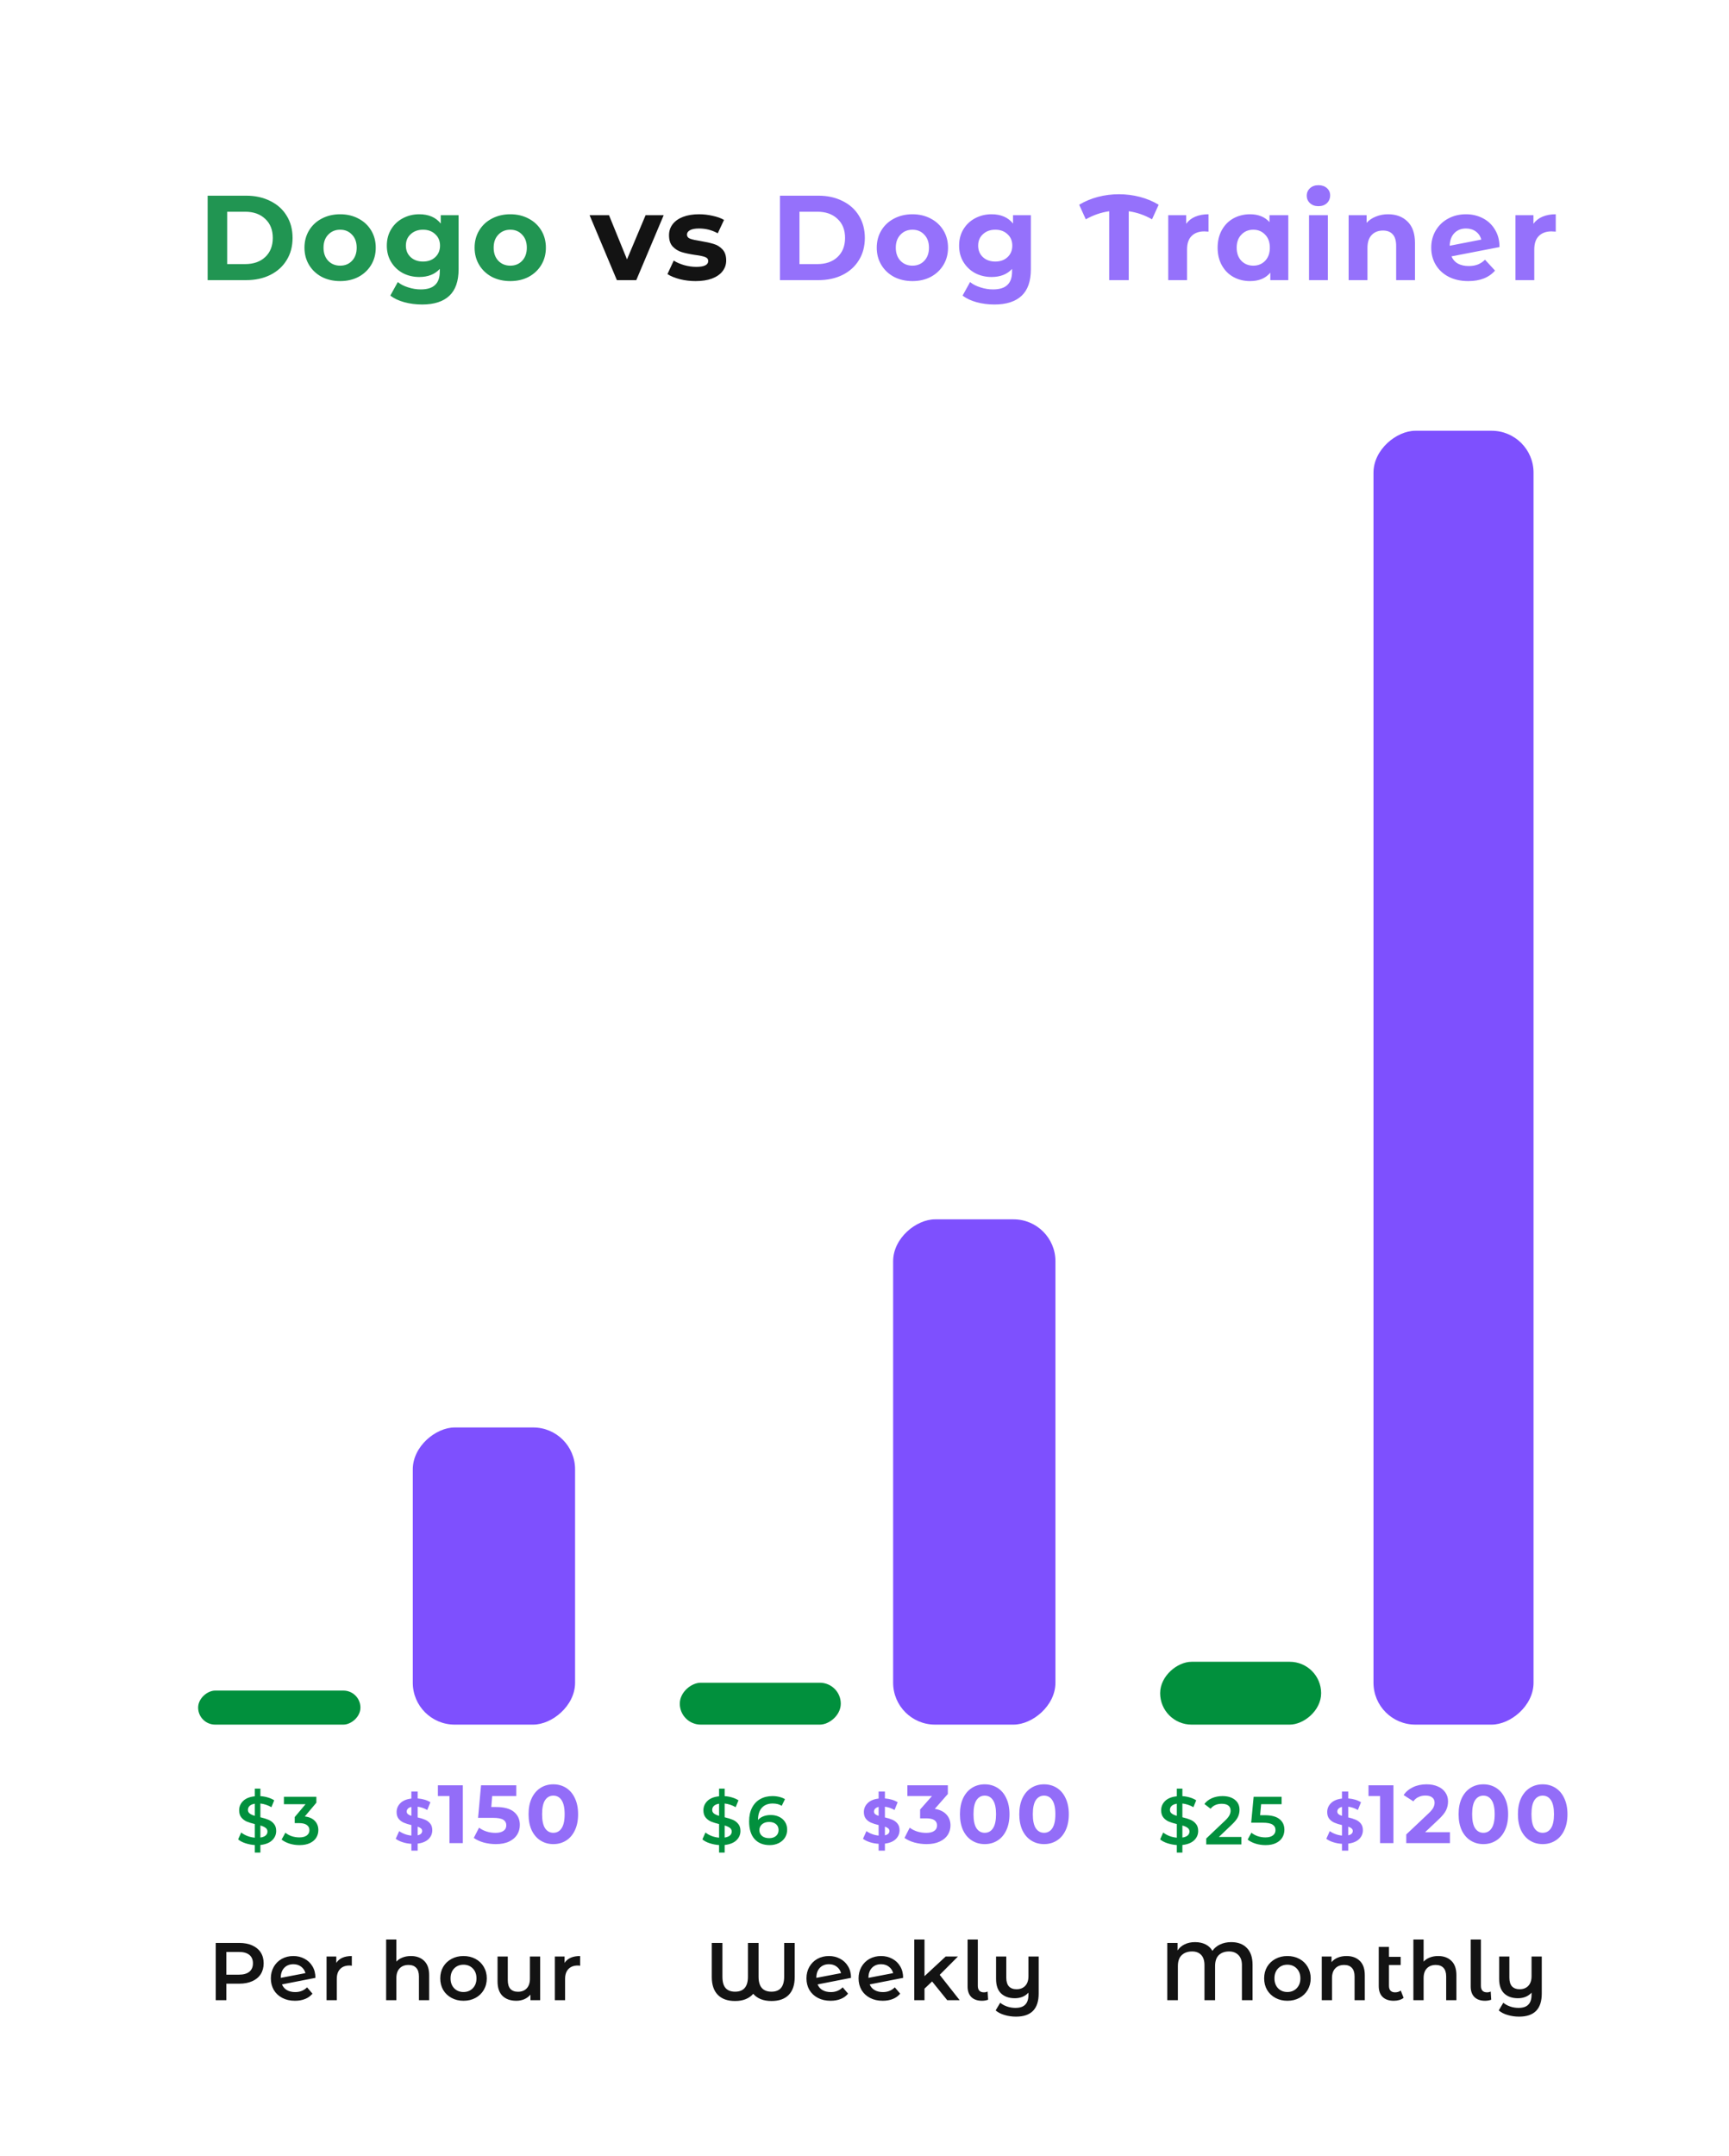<svg width="1321" height="1647" viewBox="0 0 1321 1647" fill="none" xmlns="http://www.w3.org/2000/svg">
<path d="M211.011 1398.7C211.011 1401.51 209.971 1403.9 207.891 1405.88C205.846 1407.82 202.864 1409 198.947 1409.42V1415.24H194.683V1409.47C192.118 1409.29 189.691 1408.83 187.403 1408.06C185.115 1407.3 183.295 1406.33 181.943 1405.15L184.283 1399.9C185.566 1400.94 187.126 1401.82 188.963 1402.55C190.8 1403.25 192.707 1403.68 194.683 1403.85V1393.45C192.222 1392.86 190.159 1392.22 188.495 1391.53C186.866 1390.8 185.496 1389.76 184.387 1388.41C183.278 1387.02 182.723 1385.2 182.723 1382.95C182.723 1380.14 183.746 1377.75 185.791 1375.77C187.836 1373.8 190.8 1372.62 194.683 1372.24V1366.36H198.947V1372.13C200.888 1372.24 202.778 1372.57 204.615 1373.12C206.487 1373.67 208.116 1374.4 209.503 1375.3L207.371 1380.56C204.736 1379.03 201.928 1378.09 198.947 1377.75V1388.25C201.443 1388.84 203.506 1389.48 205.135 1390.18C206.799 1390.87 208.186 1391.91 209.295 1393.3C210.439 1394.65 211.011 1396.45 211.011 1398.7ZM189.431 1382.64C189.431 1383.78 189.882 1384.7 190.783 1385.39C191.684 1386.09 192.984 1386.67 194.683 1387.16V1377.9C192.915 1378.18 191.598 1378.74 190.731 1379.57C189.864 1380.4 189.431 1381.42 189.431 1382.64ZM198.947 1403.75C200.784 1403.47 202.136 1402.93 203.003 1402.14C203.904 1401.34 204.355 1400.35 204.355 1399.17C204.355 1397.99 203.887 1397.06 202.951 1396.36C202.015 1395.64 200.68 1395.03 198.947 1394.54V1403.75ZM232.876 1387.63C236.238 1388.04 238.804 1389.19 240.572 1391.06C242.34 1392.93 243.224 1395.27 243.224 1398.08C243.224 1400.19 242.686 1402.12 241.612 1403.85C240.537 1405.59 238.908 1406.97 236.724 1408.01C234.574 1409.02 231.94 1409.52 228.82 1409.52C226.22 1409.52 223.706 1409.16 221.28 1408.43C218.888 1407.67 216.842 1406.63 215.144 1405.31L218.056 1400.06C219.373 1401.17 220.968 1402.05 222.84 1402.71C224.746 1403.33 226.705 1403.64 228.716 1403.64C231.108 1403.64 232.98 1403.16 234.332 1402.19C235.718 1401.18 236.412 1399.83 236.412 1398.13C236.412 1396.43 235.753 1395.12 234.436 1394.18C233.153 1393.21 231.177 1392.72 228.508 1392.72H225.18V1388.1L233.448 1378.27H216.912V1372.6H241.716V1377.12L232.876 1387.63Z" fill="#01903D"/>
<path d="M565.716 1398.7C565.716 1401.51 564.676 1403.9 562.596 1405.88C560.551 1407.82 557.569 1409 553.652 1409.42V1415.24H549.388V1409.47C546.823 1409.29 544.396 1408.83 542.108 1408.06C539.82 1407.3 538 1406.33 536.648 1405.15L538.988 1399.9C540.271 1400.94 541.831 1401.82 543.668 1402.55C545.505 1403.25 547.412 1403.68 549.388 1403.85V1393.45C546.927 1392.86 544.864 1392.22 543.2 1391.53C541.571 1390.8 540.201 1389.76 539.092 1388.41C537.983 1387.02 537.428 1385.2 537.428 1382.95C537.428 1380.14 538.451 1377.75 540.496 1375.77C542.541 1373.8 545.505 1372.62 549.388 1372.24V1366.36H553.652V1372.13C555.593 1372.24 557.483 1372.57 559.32 1373.12C561.192 1373.67 562.821 1374.4 564.208 1375.3L562.076 1380.56C559.441 1379.03 556.633 1378.09 553.652 1377.75V1388.25C556.148 1388.84 558.211 1389.48 559.84 1390.18C561.504 1390.87 562.891 1391.91 564 1393.3C565.144 1394.65 565.716 1396.45 565.716 1398.7ZM544.136 1382.64C544.136 1383.78 544.587 1384.7 545.488 1385.39C546.389 1386.09 547.689 1386.67 549.388 1387.16V1377.9C547.62 1378.18 546.303 1378.74 545.436 1379.57C544.569 1380.4 544.136 1381.42 544.136 1382.64ZM553.652 1403.75C555.489 1403.47 556.841 1402.93 557.708 1402.14C558.609 1401.34 559.06 1400.35 559.06 1399.17C559.06 1397.99 558.592 1397.06 557.656 1396.36C556.72 1395.64 555.385 1395.03 553.652 1394.54V1403.75ZM588.875 1386.54C591.267 1386.54 593.416 1387 595.323 1387.94C597.229 1388.84 598.72 1390.14 599.795 1391.84C600.869 1393.54 601.407 1395.5 601.407 1397.72C601.407 1400.07 600.817 1402.15 599.639 1403.96C598.46 1405.72 596.865 1407.09 594.855 1408.06C592.844 1409.03 590.591 1409.52 588.095 1409.52C583.103 1409.52 579.22 1407.96 576.447 1404.84C573.708 1401.72 572.339 1397.25 572.339 1391.42C572.339 1387.33 573.084 1383.85 574.575 1380.97C576.065 1378.06 578.145 1375.86 580.815 1374.37C583.519 1372.84 586.639 1372.08 590.175 1372.08C592.047 1372.08 593.797 1372.29 595.427 1372.7C597.091 1373.09 598.529 1373.66 599.743 1374.42L597.247 1379.52C595.444 1378.34 593.139 1377.75 590.331 1377.75C586.829 1377.75 584.091 1378.82 582.115 1380.97C580.139 1383.12 579.151 1386.22 579.151 1390.28V1390.33C580.225 1389.08 581.595 1388.15 583.259 1387.52C584.923 1386.87 586.795 1386.54 588.875 1386.54ZM587.731 1404.22C589.845 1404.22 591.561 1403.66 592.879 1402.55C594.196 1401.41 594.855 1399.9 594.855 1398.03C594.855 1396.12 594.196 1394.61 592.879 1393.5C591.561 1392.39 589.793 1391.84 587.575 1391.84C585.391 1391.84 583.605 1392.43 582.219 1393.61C580.867 1394.79 580.191 1396.28 580.191 1398.08C580.191 1399.85 580.849 1401.32 582.167 1402.5C583.519 1403.64 585.373 1404.22 587.731 1404.22Z" fill="#01903D"/>
<path d="M915.441 1398.7C915.441 1401.51 914.401 1403.9 912.321 1405.88C910.275 1407.82 907.294 1409 903.377 1409.42V1415.24H899.113V1409.47C896.547 1409.29 894.121 1408.83 891.833 1408.06C889.545 1407.3 887.725 1406.33 886.373 1405.15L888.713 1399.9C889.995 1400.94 891.555 1401.82 893.393 1402.55C895.23 1403.25 897.137 1403.68 899.113 1403.85V1393.45C896.651 1392.86 894.589 1392.22 892.925 1391.53C891.295 1390.8 889.926 1389.76 888.817 1388.41C887.707 1387.02 887.153 1385.2 887.153 1382.95C887.153 1380.14 888.175 1377.75 890.221 1375.77C892.266 1373.8 895.23 1372.62 899.113 1372.24V1366.36H903.377V1372.13C905.318 1372.24 907.207 1372.57 909.045 1373.12C910.917 1373.67 912.546 1374.4 913.933 1375.3L911.801 1380.56C909.166 1379.03 906.358 1378.09 903.377 1377.75V1388.25C905.873 1388.84 907.935 1389.48 909.565 1390.18C911.229 1390.87 912.615 1391.91 913.725 1393.3C914.869 1394.65 915.441 1396.45 915.441 1398.7ZM893.861 1382.64C893.861 1383.78 894.311 1384.7 895.213 1385.39C896.114 1386.09 897.414 1386.67 899.113 1387.16V1377.9C897.345 1378.18 896.027 1378.74 895.161 1379.57C894.294 1380.4 893.861 1381.42 893.861 1382.64ZM903.377 1403.75C905.214 1403.47 906.566 1402.93 907.433 1402.14C908.334 1401.34 908.785 1400.35 908.785 1399.17C908.785 1397.99 908.317 1397.06 907.381 1396.36C906.445 1395.64 905.11 1395.03 903.377 1394.54V1403.75ZM948.427 1403.28V1409H921.595V1404.48L936.051 1390.75C937.681 1389.19 938.773 1387.84 939.327 1386.69C939.917 1385.51 940.211 1384.35 940.211 1383.21C940.211 1381.51 939.639 1380.21 938.495 1379.31C937.351 1378.41 935.67 1377.96 933.451 1377.96C929.742 1377.96 926.899 1379.22 924.923 1381.75L920.191 1378.11C921.613 1376.21 923.519 1374.73 925.911 1373.69C928.338 1372.62 931.042 1372.08 934.023 1372.08C937.975 1372.08 941.13 1373.02 943.487 1374.89C945.845 1376.76 947.023 1379.31 947.023 1382.53C947.023 1384.51 946.607 1386.36 945.775 1388.1C944.943 1389.83 943.349 1391.81 940.991 1394.02L931.267 1403.28H948.427ZM966.237 1386.69C971.367 1386.69 975.163 1387.7 977.625 1389.71C980.086 1391.68 981.317 1394.39 981.317 1397.82C981.317 1400 980.779 1401.98 979.705 1403.75C978.63 1405.52 977.018 1406.92 974.869 1407.96C972.719 1409 970.067 1409.52 966.913 1409.52C964.313 1409.52 961.799 1409.16 959.373 1408.43C956.946 1407.67 954.901 1406.63 953.237 1405.31L956.097 1400.06C957.449 1401.17 959.061 1402.05 960.933 1402.71C962.839 1403.33 964.798 1403.64 966.809 1403.64C969.201 1403.64 971.073 1403.16 972.425 1402.19C973.811 1401.18 974.505 1399.81 974.505 1398.08C974.505 1396.21 973.759 1394.8 972.269 1393.87C970.813 1392.9 968.299 1392.41 964.729 1392.41H955.941L957.813 1372.6H979.185V1378.27H963.533L962.753 1386.69H966.237Z" fill="#01903D"/>
<path d="M330.28 1398.16C330.28 1400.78 329.32 1403.04 327.4 1404.93C325.48 1406.78 322.712 1407.94 319.096 1408.38V1413.76H314.296V1408.53C311.928 1408.4 309.672 1407.98 307.528 1407.28C305.384 1406.58 303.656 1405.71 302.344 1404.69L304.984 1398.83C306.2 1399.73 307.624 1400.48 309.256 1401.09C310.888 1401.7 312.568 1402.08 314.296 1402.24V1394.22C312.024 1393.68 310.104 1393.07 308.536 1392.4C306.968 1391.73 305.656 1390.75 304.6 1389.47C303.544 1388.16 303.016 1386.43 303.016 1384.29C303.016 1381.63 303.976 1379.36 305.896 1377.47C307.848 1375.55 310.648 1374.38 314.296 1373.97V1368.64H319.096V1373.87C323.032 1374.19 326.28 1375.17 328.84 1376.8L326.44 1382.7C324.04 1381.33 321.592 1380.5 319.096 1380.21V1388.37C321.336 1388.88 323.224 1389.47 324.76 1390.14C326.328 1390.78 327.64 1391.76 328.696 1393.07C329.752 1394.35 330.28 1396.05 330.28 1398.16ZM310.744 1383.9C310.744 1384.7 311.048 1385.36 311.656 1385.87C312.264 1386.38 313.144 1386.82 314.296 1387.17V1380.35C313.08 1380.64 312.184 1381.1 311.608 1381.74C311.032 1382.35 310.744 1383.07 310.744 1383.9ZM319.096 1402.05C320.248 1401.79 321.112 1401.38 321.688 1400.8C322.264 1400.22 322.552 1399.54 322.552 1398.74C322.552 1397.94 322.248 1397.28 321.64 1396.77C321.064 1396.26 320.216 1395.81 319.096 1395.42V1402.05ZM353.618 1363.85V1408H343.4V1372.05H334.57V1363.85H353.618ZM378.944 1380.44C385.167 1380.44 389.751 1381.68 392.694 1384.16C395.679 1386.64 397.172 1389.96 397.172 1394.12C397.172 1396.82 396.499 1399.28 395.154 1401.5C393.808 1403.69 391.748 1405.46 388.973 1406.8C386.24 1408.11 382.855 1408.76 378.818 1408.76C375.707 1408.76 372.637 1408.36 369.61 1407.56C366.624 1406.72 364.08 1405.54 361.978 1404.03L366.015 1396.21C367.697 1397.47 369.631 1398.46 371.817 1399.17C374.004 1399.84 376.253 1400.18 378.566 1400.18C381.131 1400.18 383.149 1399.67 384.621 1398.67C386.092 1397.66 386.828 1396.25 386.828 1394.44C386.828 1392.55 386.05 1391.12 384.495 1390.15C382.981 1389.18 380.332 1388.7 376.548 1388.7H365.258L367.528 1363.85H394.46V1372.05H376.043L375.349 1380.44H378.944ZM422.758 1408.76C419.1 1408.76 415.842 1407.85 412.982 1406.04C410.123 1404.24 407.874 1401.63 406.234 1398.22C404.636 1394.78 403.837 1390.68 403.837 1385.93C403.837 1381.17 404.636 1377.1 406.234 1373.69C407.874 1370.24 410.123 1367.61 412.982 1365.81C415.842 1364 419.1 1363.09 422.758 1363.09C426.417 1363.09 429.675 1364 432.534 1365.81C435.394 1367.61 437.622 1370.24 439.22 1373.69C440.86 1377.1 441.68 1381.17 441.68 1385.93C441.68 1390.68 440.86 1394.78 439.22 1398.22C437.622 1401.63 435.394 1404.24 432.534 1406.04C429.675 1407.85 426.417 1408.76 422.758 1408.76ZM422.758 1400.12C425.449 1400.12 427.552 1398.96 429.066 1396.65C430.621 1394.33 431.399 1390.76 431.399 1385.93C431.399 1381.09 430.621 1377.52 429.066 1375.2C427.552 1372.89 425.449 1371.73 422.758 1371.73C420.109 1371.73 418.007 1372.89 416.451 1375.2C414.938 1377.52 414.181 1381.09 414.181 1385.93C414.181 1390.76 414.938 1394.33 416.451 1396.65C418.007 1398.96 420.109 1400.12 422.758 1400.12Z" fill="#936DF8"/>
<path d="M687.28 1398.16C687.28 1400.78 686.32 1403.04 684.4 1404.93C682.48 1406.78 679.712 1407.94 676.096 1408.38V1413.76H671.296V1408.53C668.928 1408.4 666.672 1407.98 664.528 1407.28C662.384 1406.58 660.656 1405.71 659.344 1404.69L661.984 1398.83C663.2 1399.73 664.624 1400.48 666.256 1401.09C667.888 1401.7 669.568 1402.08 671.296 1402.24V1394.22C669.024 1393.68 667.104 1393.07 665.536 1392.4C663.968 1391.73 662.656 1390.75 661.6 1389.47C660.544 1388.16 660.016 1386.43 660.016 1384.29C660.016 1381.63 660.976 1379.36 662.896 1377.47C664.848 1375.55 667.648 1374.38 671.296 1373.97V1368.64H676.096V1373.87C680.032 1374.19 683.28 1375.17 685.84 1376.8L683.44 1382.7C681.04 1381.33 678.592 1380.5 676.096 1380.21V1388.37C678.336 1388.88 680.224 1389.47 681.76 1390.14C683.328 1390.78 684.64 1391.76 685.696 1393.07C686.752 1394.35 687.28 1396.05 687.28 1398.16ZM667.744 1383.9C667.744 1384.7 668.048 1385.36 668.656 1385.87C669.264 1386.38 670.144 1386.82 671.296 1387.17V1380.35C670.08 1380.64 669.184 1381.1 668.608 1381.74C668.032 1382.35 667.744 1383.07 667.744 1383.9ZM676.096 1402.05C677.248 1401.79 678.112 1401.38 678.688 1400.8C679.264 1400.22 679.552 1399.54 679.552 1398.74C679.552 1397.94 679.248 1397.28 678.64 1396.77C678.064 1396.26 677.216 1395.81 676.096 1395.42V1402.05ZM714.213 1381.83C718.081 1382.46 721.046 1383.91 723.106 1386.18C725.166 1388.41 726.197 1391.18 726.197 1394.5C726.197 1397.07 725.524 1399.44 724.178 1401.63C722.833 1403.77 720.773 1405.5 717.997 1406.8C715.264 1408.11 711.9 1408.76 707.906 1408.76C704.794 1408.76 701.725 1408.36 698.698 1407.56C695.712 1406.72 693.168 1405.54 691.066 1404.03L695.039 1396.21C696.721 1397.47 698.655 1398.46 700.842 1399.17C703.07 1399.84 705.341 1400.18 707.654 1400.18C710.219 1400.18 712.237 1399.7 713.709 1398.73C715.18 1397.72 715.916 1396.31 715.916 1394.5C715.916 1390.89 713.162 1389.08 707.654 1389.08H702.986V1382.33L712.069 1372.05H693.273V1363.85H724.178V1370.47L714.213 1381.83ZM752.355 1408.76C748.697 1408.76 745.438 1407.85 742.579 1406.04C739.72 1404.24 737.47 1401.63 735.83 1398.22C734.233 1394.78 733.434 1390.68 733.434 1385.93C733.434 1381.17 734.233 1377.1 735.83 1373.69C737.47 1370.24 739.72 1367.61 742.579 1365.81C745.438 1364 748.697 1363.09 752.355 1363.09C756.013 1363.09 759.272 1364 762.131 1365.81C764.99 1367.61 767.219 1370.24 768.817 1373.69C770.457 1377.1 771.277 1381.17 771.277 1385.93C771.277 1390.68 770.457 1394.78 768.817 1398.22C767.219 1401.63 764.99 1404.24 762.131 1406.04C759.272 1407.85 756.013 1408.76 752.355 1408.76ZM752.355 1400.12C755.046 1400.12 757.149 1398.96 758.662 1396.65C760.218 1394.33 760.996 1390.76 760.996 1385.93C760.996 1381.09 760.218 1377.52 758.662 1375.2C757.149 1372.89 755.046 1371.73 752.355 1371.73C749.706 1371.73 747.604 1372.89 746.048 1375.2C744.534 1377.52 743.777 1381.09 743.777 1385.93C743.777 1390.76 744.534 1394.33 746.048 1396.65C747.604 1398.96 749.706 1400.12 752.355 1400.12ZM797.682 1408.76C794.024 1408.76 790.765 1407.85 787.906 1406.04C785.047 1404.24 782.797 1401.63 781.157 1398.22C779.559 1394.78 778.761 1390.68 778.761 1385.93C778.761 1381.17 779.559 1377.1 781.157 1373.69C782.797 1370.24 785.047 1367.61 787.906 1365.81C790.765 1364 794.024 1363.09 797.682 1363.09C801.34 1363.09 804.599 1364 807.458 1365.81C810.317 1367.61 812.546 1370.24 814.144 1373.69C815.783 1377.1 816.603 1381.17 816.603 1385.93C816.603 1390.68 815.783 1394.78 814.144 1398.22C812.546 1401.63 810.317 1404.24 807.458 1406.04C804.599 1407.85 801.34 1408.76 797.682 1408.76ZM797.682 1400.12C800.373 1400.12 802.475 1398.96 803.989 1396.65C805.545 1394.33 806.323 1390.76 806.323 1385.93C806.323 1381.09 805.545 1377.52 803.989 1375.2C802.475 1372.89 800.373 1371.73 797.682 1371.73C795.033 1371.73 792.931 1372.89 791.375 1375.2C789.861 1377.52 789.104 1381.09 789.104 1385.93C789.104 1390.76 789.861 1394.33 791.375 1396.65C792.931 1398.96 795.033 1400.12 797.682 1400.12Z" fill="#936DF8"/>
<path d="M1041.28 1398.16C1041.28 1400.78 1040.32 1403.04 1038.4 1404.93C1036.48 1406.78 1033.71 1407.94 1030.1 1408.38V1413.76H1025.3V1408.53C1022.93 1408.4 1020.67 1407.98 1018.53 1407.28C1016.38 1406.58 1014.66 1405.71 1013.34 1404.69L1015.98 1398.83C1017.2 1399.73 1018.62 1400.48 1020.26 1401.09C1021.89 1401.7 1023.57 1402.08 1025.3 1402.24V1394.22C1023.02 1393.68 1021.1 1393.07 1019.54 1392.4C1017.97 1391.73 1016.66 1390.75 1015.6 1389.47C1014.54 1388.16 1014.02 1386.43 1014.02 1384.29C1014.02 1381.63 1014.98 1379.36 1016.9 1377.47C1018.85 1375.55 1021.65 1374.38 1025.3 1373.97V1368.64H1030.1V1373.87C1034.03 1374.19 1037.28 1375.17 1039.84 1376.8L1037.44 1382.7C1035.04 1381.33 1032.59 1380.5 1030.1 1380.21V1388.37C1032.34 1388.88 1034.22 1389.47 1035.76 1390.14C1037.33 1390.78 1038.64 1391.76 1039.7 1393.07C1040.75 1394.35 1041.28 1396.05 1041.28 1398.16ZM1021.74 1383.9C1021.74 1384.7 1022.05 1385.36 1022.66 1385.87C1023.26 1386.38 1024.14 1386.82 1025.3 1387.17V1380.35C1024.08 1380.64 1023.18 1381.1 1022.61 1381.74C1022.03 1382.35 1021.74 1383.07 1021.74 1383.9ZM1030.1 1402.05C1031.25 1401.79 1032.11 1401.38 1032.69 1400.8C1033.26 1400.22 1033.55 1399.54 1033.55 1398.74C1033.55 1397.94 1033.25 1397.28 1032.64 1396.77C1032.06 1396.26 1031.22 1395.81 1030.1 1395.42V1402.05ZM1064.62 1363.85V1408H1054.4V1372.05H1045.57V1363.85H1064.62ZM1107.79 1399.67V1408H1074.43V1401.38L1091.46 1385.29C1093.27 1383.57 1094.49 1382.1 1095.12 1380.88C1095.75 1379.62 1096.06 1378.38 1096.06 1377.16C1096.06 1375.39 1095.45 1374.05 1094.23 1373.12C1093.06 1372.15 1091.31 1371.67 1089 1371.67C1087.06 1371.67 1085.32 1372.05 1083.76 1372.81C1082.21 1373.52 1080.9 1374.61 1079.85 1376.09L1072.41 1371.29C1074.13 1368.73 1076.51 1366.73 1079.54 1365.3C1082.56 1363.83 1086.03 1363.09 1089.94 1363.09C1093.22 1363.09 1096.08 1363.64 1098.52 1364.73C1101 1365.78 1102.92 1367.3 1104.26 1369.27C1105.65 1371.21 1106.34 1373.5 1106.34 1376.15C1106.34 1378.55 1105.84 1380.8 1104.83 1382.9C1103.82 1385 1101.86 1387.4 1098.96 1390.09L1088.81 1399.67H1107.79ZM1133.33 1408.76C1129.67 1408.76 1126.41 1407.85 1123.55 1406.04C1120.69 1404.24 1118.44 1401.63 1116.8 1398.22C1115.2 1394.78 1114.41 1390.68 1114.41 1385.93C1114.41 1381.17 1115.2 1377.1 1116.8 1373.69C1118.44 1370.24 1120.69 1367.61 1123.55 1365.81C1126.41 1364 1129.67 1363.09 1133.33 1363.09C1136.99 1363.09 1140.24 1364 1143.1 1365.81C1145.96 1367.61 1148.19 1370.24 1149.79 1373.69C1151.43 1377.1 1152.25 1381.17 1152.25 1385.93C1152.25 1390.68 1151.43 1394.78 1149.79 1398.22C1148.19 1401.63 1145.96 1404.24 1143.1 1406.04C1140.24 1407.85 1136.99 1408.76 1133.33 1408.76ZM1133.33 1400.12C1136.02 1400.12 1138.12 1398.96 1139.63 1396.65C1141.19 1394.33 1141.97 1390.76 1141.97 1385.93C1141.97 1381.09 1141.19 1377.52 1139.63 1375.2C1138.12 1372.89 1136.02 1371.73 1133.33 1371.73C1130.68 1371.73 1128.58 1372.89 1127.02 1375.2C1125.51 1377.52 1124.75 1381.09 1124.75 1385.93C1124.75 1390.76 1125.51 1394.33 1127.02 1396.65C1128.58 1398.96 1130.68 1400.12 1133.33 1400.12ZM1178.65 1408.76C1175 1408.76 1171.74 1407.85 1168.88 1406.04C1166.02 1404.24 1163.77 1401.63 1162.13 1398.22C1160.53 1394.78 1159.73 1390.68 1159.73 1385.93C1159.73 1381.17 1160.53 1377.1 1162.13 1373.69C1163.77 1370.24 1166.02 1367.61 1168.88 1365.81C1171.74 1364 1175 1363.09 1178.65 1363.09C1182.31 1363.09 1185.57 1364 1188.43 1365.81C1191.29 1367.61 1193.52 1370.24 1195.12 1373.69C1196.76 1377.1 1197.58 1381.17 1197.58 1385.93C1197.58 1390.68 1196.76 1394.78 1195.12 1398.22C1193.52 1401.63 1191.29 1404.24 1188.43 1406.04C1185.57 1407.85 1182.31 1408.76 1178.65 1408.76ZM1178.65 1400.12C1181.35 1400.12 1183.45 1398.96 1184.96 1396.65C1186.52 1394.33 1187.29 1390.76 1187.29 1385.93C1187.29 1381.09 1186.52 1377.52 1184.96 1375.2C1183.45 1372.89 1181.35 1371.73 1178.65 1371.73C1176.01 1371.73 1173.9 1372.89 1172.35 1375.2C1170.83 1377.52 1170.08 1381.09 1170.08 1385.93C1170.08 1390.76 1170.83 1394.33 1172.35 1396.65C1173.9 1398.96 1176.01 1400.12 1178.65 1400.12Z" fill="#936DF8"/>
<rect x="151.381" y="1317.48" width="26" height="124" rx="13" transform="rotate(-90 151.381 1317.48)" fill="#01903D"/>
<rect x="315.381" y="1317.48" width="227" height="124" rx="32" transform="rotate(-90 315.381 1317.48)" fill="#7E50FE"/>
<rect x="519.381" y="1317.48" width="32" height="123" rx="16" transform="rotate(-90 519.381 1317.48)" fill="#01903D"/>
<rect x="682.381" y="1317.48" width="386" height="124" rx="32" transform="rotate(-90 682.381 1317.48)" fill="#7E50FE"/>
<rect x="886.381" y="1317.48" width="48" height="123" rx="24" transform="rotate(-90 886.381 1317.48)" fill="#01903D"/>
<rect x="1049.38" y="1317.48" width="988.41" height="122.288" rx="32" transform="rotate(-90 1049.38 1317.48)" fill="#7E50FE"/>
<path d="M182.817 1484.26C186.608 1484.26 189.898 1484.89 192.689 1486.14C195.522 1487.39 197.688 1489.18 199.188 1491.51C200.687 1493.84 201.437 1496.61 201.437 1499.82C201.437 1502.99 200.687 1505.76 199.188 1508.13C197.688 1510.46 195.522 1512.25 192.689 1513.5C189.898 1514.75 186.608 1515.38 182.817 1515.38H172.945V1528H164.822V1484.26H182.817ZM182.442 1508.51C185.983 1508.51 188.67 1507.76 190.502 1506.26C192.335 1504.76 193.252 1502.61 193.252 1499.82C193.252 1497.03 192.335 1494.88 190.502 1493.38C188.67 1491.88 185.983 1491.13 182.442 1491.13H172.945V1508.51H182.442ZM225.556 1521.81C229.18 1521.81 232.2 1520.61 234.616 1518.19L238.74 1523C237.282 1524.79 235.407 1526.15 233.116 1527.06C230.825 1527.98 228.242 1528.44 225.368 1528.44C221.702 1528.44 218.474 1527.71 215.683 1526.25C212.892 1524.79 210.726 1522.77 209.185 1520.19C207.685 1517.57 206.935 1514.61 206.935 1511.32C206.935 1508.07 207.664 1505.15 209.122 1502.57C210.622 1499.94 212.663 1497.9 215.246 1496.45C217.87 1494.99 220.828 1494.26 224.118 1494.26C227.243 1494.26 230.075 1494.95 232.616 1496.32C235.199 1497.65 237.24 1499.59 238.74 1502.13C240.239 1504.63 240.989 1507.57 240.989 1510.94L215.433 1515.94C216.225 1517.86 217.495 1519.31 219.245 1520.31C220.994 1521.31 223.098 1521.81 225.556 1521.81ZM224.118 1500.51C221.244 1500.51 218.912 1501.44 217.12 1503.32C215.371 1505.19 214.496 1507.71 214.496 1510.88V1510.94L233.366 1507.32C232.825 1505.28 231.721 1503.63 230.054 1502.38C228.43 1501.13 226.451 1500.51 224.118 1500.51ZM256.936 1499.51C259.186 1496.01 263.143 1494.26 268.808 1494.26V1501.69C268.142 1501.57 267.538 1501.51 266.996 1501.51C263.955 1501.51 261.581 1502.4 259.873 1504.19C258.165 1505.94 257.311 1508.48 257.311 1511.82V1528H249.501V1494.63H256.936V1499.51ZM313.956 1494.26C318.163 1494.26 321.537 1495.49 324.078 1497.95C326.619 1500.4 327.89 1504.05 327.89 1508.88V1528H320.079V1509.88C320.079 1506.96 319.392 1504.78 318.017 1503.32C316.643 1501.82 314.685 1501.07 312.144 1501.07C309.269 1501.07 306.999 1501.94 305.333 1503.69C303.667 1505.4 302.834 1507.88 302.834 1511.13V1528H295.023V1481.64H302.834V1498.51C304.125 1497.13 305.708 1496.09 307.582 1495.38C309.499 1494.63 311.623 1494.26 313.956 1494.26ZM354.107 1528.44C350.733 1528.44 347.692 1527.71 344.984 1526.25C342.276 1524.79 340.152 1522.77 338.611 1520.19C337.111 1517.57 336.361 1514.61 336.361 1511.32C336.361 1508.03 337.111 1505.09 338.611 1502.51C340.152 1499.92 342.276 1497.9 344.984 1496.45C347.692 1494.99 350.733 1494.26 354.107 1494.26C357.522 1494.26 360.584 1494.99 363.292 1496.45C365.999 1497.9 368.103 1499.92 369.603 1502.51C371.144 1505.09 371.915 1508.03 371.915 1511.32C371.915 1514.61 371.144 1517.57 369.603 1520.19C368.103 1522.77 365.999 1524.79 363.292 1526.25C360.584 1527.71 357.522 1528.44 354.107 1528.44ZM354.107 1521.75C356.981 1521.75 359.355 1520.79 361.23 1518.88C363.104 1516.96 364.042 1514.44 364.042 1511.32C364.042 1508.19 363.104 1505.67 361.23 1503.76C359.355 1501.84 356.981 1500.88 354.107 1500.88C351.232 1500.88 348.858 1501.84 346.984 1503.76C345.151 1505.67 344.234 1508.19 344.234 1511.32C344.234 1514.44 345.151 1516.96 346.984 1518.88C348.858 1520.79 351.232 1521.75 354.107 1521.75ZM412.695 1494.63V1528H405.26V1523.75C404.01 1525.25 402.448 1526.42 400.573 1527.25C398.699 1528.04 396.679 1528.44 394.512 1528.44C390.055 1528.44 386.535 1527.21 383.953 1524.75C381.412 1522.25 380.141 1518.56 380.141 1513.69V1494.63H387.952V1512.63C387.952 1515.63 388.618 1517.88 389.951 1519.38C391.326 1520.84 393.263 1521.56 395.762 1521.56C398.553 1521.56 400.761 1520.71 402.385 1519C404.052 1517.25 404.885 1514.75 404.885 1511.5V1494.63H412.695ZM431.365 1499.51C433.614 1496.01 437.572 1494.26 443.237 1494.26V1501.69C442.57 1501.57 441.966 1501.51 441.425 1501.51C438.384 1501.51 436.01 1502.4 434.302 1504.19C432.594 1505.94 431.74 1508.48 431.74 1511.82V1528H423.929V1494.63H431.365V1499.51Z" fill="#131313"/>
<path d="M607.181 1484.26V1510.32C607.181 1516.32 605.64 1520.88 602.558 1524C599.517 1527.08 595.143 1528.62 589.436 1528.62C586.353 1528.62 583.604 1528.15 581.188 1527.19C578.814 1526.19 576.918 1524.83 575.502 1523.13C574.044 1524.83 572.128 1526.19 569.754 1527.19C567.421 1528.15 564.713 1528.62 561.631 1528.62C555.924 1528.62 551.529 1527.06 548.447 1523.94C545.364 1520.81 543.823 1516.27 543.823 1510.32V1484.26H551.946V1510.07C551.946 1514.02 552.758 1516.92 554.383 1518.75C556.049 1520.59 558.465 1521.5 561.631 1521.5C568.171 1521.5 571.441 1517.69 571.441 1510.07V1484.26H579.564V1510.07C579.564 1517.69 582.854 1521.5 589.436 1521.5C595.893 1521.5 599.121 1517.69 599.121 1510.07V1484.26H607.181ZM634.77 1521.81C638.394 1521.81 641.414 1520.61 643.83 1518.19L647.954 1523C646.496 1524.79 644.622 1526.15 642.331 1527.06C640.04 1527.98 637.457 1528.44 634.583 1528.44C630.917 1528.44 627.689 1527.71 624.898 1526.25C622.107 1524.79 619.941 1522.77 618.399 1520.19C616.9 1517.57 616.15 1514.61 616.15 1511.32C616.15 1508.07 616.879 1505.15 618.337 1502.57C619.836 1499.94 621.878 1497.9 624.46 1496.45C627.085 1494.99 630.042 1494.26 633.333 1494.26C636.457 1494.26 639.29 1494.95 641.831 1496.32C644.413 1497.65 646.455 1499.59 647.954 1502.13C649.454 1504.63 650.204 1507.57 650.204 1510.94L624.648 1515.94C625.439 1517.86 626.71 1519.31 628.459 1520.31C630.209 1521.31 632.312 1521.81 634.77 1521.81ZM633.333 1500.51C630.459 1500.51 628.126 1501.44 626.335 1503.32C624.585 1505.19 623.71 1507.71 623.71 1510.88V1510.94L642.581 1507.32C642.039 1505.28 640.935 1503.63 639.269 1502.38C637.644 1501.13 635.666 1500.51 633.333 1500.51ZM674.586 1521.81C678.21 1521.81 681.23 1520.61 683.646 1518.19L687.77 1523C686.312 1524.79 684.438 1526.15 682.147 1527.06C679.856 1527.98 677.273 1528.44 674.399 1528.44C670.733 1528.44 667.505 1527.71 664.714 1526.25C661.923 1524.79 659.757 1522.77 658.215 1520.19C656.716 1517.57 655.966 1514.61 655.966 1511.32C655.966 1508.07 656.695 1505.15 658.153 1502.57C659.653 1499.94 661.694 1497.9 664.276 1496.45C666.901 1494.99 669.858 1494.26 673.149 1494.26C676.273 1494.26 679.106 1494.95 681.647 1496.32C684.229 1497.65 686.271 1499.59 687.77 1502.13C689.27 1504.63 690.02 1507.57 690.02 1510.94L664.464 1515.94C665.255 1517.86 666.526 1519.31 668.275 1520.31C670.025 1521.31 672.128 1521.81 674.586 1521.81ZM673.149 1500.51C670.275 1500.51 667.942 1501.44 666.151 1503.32C664.401 1505.19 663.527 1507.71 663.527 1510.88V1510.94L682.397 1507.32C681.855 1505.28 680.751 1503.63 679.085 1502.38C677.46 1501.13 675.482 1500.51 673.149 1500.51ZM712.153 1513.69L706.342 1519.19V1528H698.531V1481.64H706.342V1509.63L722.525 1494.63H731.898L717.964 1508.63L733.21 1528H723.712L712.153 1513.69ZM750.26 1528.44C746.802 1528.44 744.095 1527.5 742.137 1525.63C740.221 1523.71 739.263 1521.02 739.263 1517.57V1481.64H747.073V1517C747.073 1520.34 748.635 1522 751.759 1522C752.801 1522 753.738 1521.79 754.571 1521.38L754.946 1527.63C753.488 1528.17 751.926 1528.44 750.26 1528.44ZM793.565 1494.63V1522.94C793.565 1534.69 787.796 1540.56 776.257 1540.56C773.216 1540.56 770.3 1540.14 767.51 1539.31C764.76 1538.52 762.49 1537.35 760.699 1535.81L764.198 1529.94C765.614 1531.15 767.343 1532.1 769.384 1532.81C771.425 1533.52 773.57 1533.87 775.82 1533.87C779.236 1533.87 781.735 1533.04 783.318 1531.37C784.942 1529.75 785.755 1527.23 785.755 1523.81V1522.25C784.505 1523.63 782.985 1524.69 781.193 1525.44C779.402 1526.15 777.465 1526.5 775.382 1526.5C770.925 1526.5 767.405 1525.27 764.823 1522.81C762.282 1520.36 761.011 1516.67 761.011 1511.75V1494.63H768.822V1510.75C768.822 1513.71 769.488 1515.94 770.821 1517.44C772.196 1518.9 774.133 1519.63 776.632 1519.63C779.423 1519.63 781.631 1518.77 783.255 1517.07C784.922 1515.36 785.755 1512.88 785.755 1509.63V1494.63H793.565Z" fill="#131313"/>
<path d="M940.677 1483.64C945.801 1483.64 949.8 1485.14 952.674 1488.14C955.549 1491.09 956.986 1495.36 956.986 1500.94V1528H948.863V1501.26C948.863 1497.8 947.946 1495.2 946.114 1493.45C944.322 1491.66 941.969 1490.76 939.053 1490.76C935.804 1490.76 933.2 1491.68 931.242 1493.51C929.326 1495.34 928.368 1498.15 928.368 1501.94V1528H920.245V1501.26C920.245 1497.76 919.391 1495.13 917.683 1493.38C916.017 1491.63 913.726 1490.76 910.81 1490.76C907.519 1490.76 904.874 1491.7 902.875 1493.57C900.917 1495.4 899.938 1498.2 899.938 1501.94V1528H891.815V1484.26H899.688V1490.01C901.021 1487.97 902.833 1486.41 905.124 1485.32C907.415 1484.2 910.06 1483.64 913.06 1483.64C916.142 1483.64 918.829 1484.22 921.12 1485.39C923.411 1486.55 925.14 1488.2 926.306 1490.32C927.764 1488.2 929.743 1486.55 932.242 1485.39C934.783 1484.22 937.595 1483.64 940.677 1483.64ZM983.587 1528.44C980.213 1528.44 977.172 1527.71 974.465 1526.25C971.757 1524.79 969.633 1522.77 968.091 1520.19C966.592 1517.57 965.842 1514.61 965.842 1511.32C965.842 1508.03 966.592 1505.09 968.091 1502.51C969.633 1499.92 971.757 1497.9 974.465 1496.45C977.172 1494.99 980.213 1494.26 983.587 1494.26C987.003 1494.26 990.065 1494.99 992.773 1496.45C995.48 1497.9 997.584 1499.92 999.083 1502.51C1000.62 1505.09 1001.4 1508.03 1001.4 1511.32C1001.4 1514.61 1000.62 1517.57 999.083 1520.19C997.584 1522.77 995.48 1524.79 992.773 1526.25C990.065 1527.71 987.003 1528.44 983.587 1528.44ZM983.587 1521.75C986.462 1521.75 988.836 1520.79 990.711 1518.88C992.585 1516.96 993.522 1514.44 993.522 1511.32C993.522 1508.19 992.585 1505.67 990.711 1503.76C988.836 1501.84 986.462 1500.88 983.587 1500.88C980.713 1500.88 978.339 1501.84 976.464 1503.76C974.631 1505.67 973.715 1508.19 973.715 1511.32C973.715 1514.44 974.631 1516.96 976.464 1518.88C978.339 1520.79 980.713 1521.75 983.587 1521.75ZM1028.8 1494.26C1033.01 1494.26 1036.39 1495.49 1038.93 1497.95C1041.47 1500.4 1042.74 1504.05 1042.74 1508.88V1528H1034.93V1509.88C1034.93 1506.96 1034.24 1504.78 1032.87 1503.32C1031.49 1501.82 1029.53 1501.07 1026.99 1501.07C1024.12 1501.07 1021.85 1501.94 1020.18 1503.69C1018.52 1505.4 1017.68 1507.88 1017.68 1511.13V1528H1009.87V1494.63H1017.31V1498.95C1018.6 1497.4 1020.22 1496.24 1022.18 1495.45C1024.14 1494.65 1026.35 1494.26 1028.8 1494.26ZM1072.4 1526.19C1071.48 1526.94 1070.36 1527.5 1069.03 1527.88C1067.73 1528.25 1066.36 1528.44 1064.9 1528.44C1061.24 1528.44 1058.4 1527.48 1056.4 1525.56C1054.4 1523.65 1053.4 1520.86 1053.4 1517.19V1487.26H1061.21V1494.88H1070.15V1501.13H1061.21V1517C1061.21 1518.63 1061.61 1519.88 1062.4 1520.75C1063.24 1521.59 1064.38 1522 1065.84 1522C1067.59 1522 1069.05 1521.54 1070.21 1520.63L1072.4 1526.19ZM1098.8 1494.26C1103 1494.26 1106.38 1495.49 1108.92 1497.95C1111.46 1500.4 1112.73 1504.05 1112.73 1508.88V1528H1104.92V1509.88C1104.92 1506.96 1104.23 1504.78 1102.86 1503.32C1101.48 1501.82 1099.52 1501.07 1096.98 1501.07C1094.11 1501.07 1091.84 1501.94 1090.17 1503.69C1088.51 1505.4 1087.67 1507.88 1087.67 1511.13V1528H1079.86V1481.64H1087.67V1498.51C1088.96 1497.13 1090.55 1496.09 1092.42 1495.38C1094.34 1494.63 1096.46 1494.26 1098.8 1494.26ZM1134.64 1528.44C1131.18 1528.44 1128.48 1527.5 1126.52 1525.63C1124.6 1523.71 1123.65 1521.02 1123.65 1517.57V1481.64H1131.46V1517C1131.46 1520.34 1133.02 1522 1136.14 1522C1137.18 1522 1138.12 1521.79 1138.95 1521.38L1139.33 1527.63C1137.87 1528.17 1136.31 1528.44 1134.64 1528.44ZM1177.95 1494.63V1522.94C1177.95 1534.69 1172.18 1540.56 1160.64 1540.56C1157.6 1540.56 1154.68 1540.14 1151.89 1539.31C1149.14 1538.52 1146.87 1537.35 1145.08 1535.81L1148.58 1529.94C1150 1531.15 1151.73 1532.1 1153.77 1532.81C1155.81 1533.52 1157.95 1533.87 1160.2 1533.87C1163.62 1533.87 1166.12 1533.04 1167.7 1531.37C1169.33 1529.75 1170.14 1527.23 1170.14 1523.81V1522.25C1168.89 1523.63 1167.37 1524.69 1165.58 1525.44C1163.78 1526.15 1161.85 1526.5 1159.77 1526.5C1155.31 1526.5 1151.79 1525.27 1149.21 1522.81C1146.66 1520.36 1145.39 1516.67 1145.39 1511.75V1494.63H1153.2V1510.75C1153.2 1513.71 1153.87 1515.94 1155.2 1517.44C1156.58 1518.9 1158.52 1519.63 1161.01 1519.63C1163.81 1519.63 1166.01 1518.77 1167.64 1517.07C1169.3 1515.36 1170.14 1512.88 1170.14 1509.63V1494.63H1177.95Z" fill="#131313"/>
<path d="M158.649 149.49L187.955 149.49C194.959 149.49 201.134 150.841 206.479 153.545C211.885 156.187 216.063 159.934 219.012 164.788C222.023 169.642 223.528 175.294 223.528 181.745C223.528 188.196 222.023 193.848 219.012 198.702C216.063 203.555 211.885 207.334 206.479 210.037C201.134 212.679 194.959 214 187.955 214L158.649 214L158.649 149.49ZM187.218 201.743C193.669 201.743 198.799 199.961 202.608 196.398C206.479 192.773 208.414 187.889 208.414 181.745C208.414 175.601 206.479 170.747 202.608 167.184C198.799 163.559 193.669 161.747 187.218 161.747L173.579 161.747L173.579 201.743L187.218 201.743ZM259.9 214.737C254.678 214.737 249.978 213.662 245.8 211.512C241.683 209.3 238.458 206.259 236.123 202.388C233.789 198.518 232.621 194.125 232.621 189.21C232.621 184.295 233.789 179.902 236.123 176.031C238.458 172.161 241.683 169.15 245.8 167C249.978 164.788 254.678 163.682 259.9 163.682C265.122 163.682 269.791 164.788 273.908 167C278.024 169.15 281.25 172.161 283.584 176.031C285.919 179.902 287.086 184.295 287.086 189.21C287.086 194.125 285.919 198.518 283.584 202.388C281.25 206.259 278.024 209.3 273.908 211.512C269.791 213.662 265.122 214.737 259.9 214.737ZM259.9 202.941C263.586 202.941 266.597 201.712 268.931 199.255C271.327 196.736 272.525 193.387 272.525 189.21C272.525 185.032 271.327 181.714 268.931 179.257C266.597 176.738 263.586 175.478 259.9 175.478C256.213 175.478 253.172 176.738 250.776 179.257C248.38 181.714 247.182 185.032 247.182 189.21C247.182 193.387 248.38 196.736 250.776 199.255C253.172 201.712 256.213 202.941 259.9 202.941ZM350.377 164.419L350.377 205.706C350.377 214.799 348.012 221.557 343.281 225.98C338.551 230.404 331.639 232.616 322.546 232.616C317.754 232.616 313.207 232.032 308.907 230.865C304.606 229.697 301.043 228.008 298.216 225.796L303.93 215.475C306.019 217.195 308.661 218.546 311.856 219.529C315.05 220.574 318.245 221.096 321.44 221.096C326.417 221.096 330.072 219.96 332.407 217.686C334.803 215.475 336.001 212.095 336.001 207.549L336.001 205.429C332.253 209.546 327.031 211.604 320.334 211.604C315.788 211.604 311.61 210.621 307.801 208.655C304.053 206.627 301.073 203.801 298.861 200.176C296.65 196.552 295.544 192.374 295.544 187.643C295.544 182.912 296.65 178.734 298.861 175.11C301.073 171.485 304.053 168.689 307.801 166.723C311.61 164.696 315.788 163.682 320.334 163.682C327.522 163.682 332.99 166.047 336.738 170.778L336.738 164.419L350.377 164.419ZM323.191 199.808C327 199.808 330.103 198.702 332.499 196.49C334.956 194.217 336.185 191.268 336.185 187.643C336.185 184.018 334.956 181.1 332.499 178.888C330.103 176.615 327 175.478 323.191 175.478C319.382 175.478 316.249 176.615 313.791 178.888C311.333 181.1 310.105 184.018 310.105 187.643C310.105 191.268 311.333 194.217 313.791 196.49C316.249 198.702 319.382 199.808 323.191 199.808ZM389.885 214.737C384.663 214.737 379.963 213.662 375.785 211.512C371.668 209.3 368.443 206.259 366.108 202.388C363.774 198.518 362.606 194.125 362.606 189.21C362.606 184.295 363.774 179.902 366.108 176.031C368.443 172.161 371.668 169.15 375.785 167C379.963 164.788 384.663 163.682 389.885 163.682C395.107 163.682 399.776 164.788 403.893 167C408.009 169.15 411.235 172.161 413.569 176.031C415.904 179.902 417.071 184.295 417.071 189.21C417.071 194.125 415.904 198.518 413.569 202.388C411.235 206.259 408.009 209.3 403.893 211.512C399.776 213.662 395.107 214.737 389.885 214.737ZM389.885 202.941C393.571 202.941 396.582 201.712 398.916 199.255C401.312 196.736 402.51 193.387 402.51 189.21C402.51 185.032 401.312 181.714 398.916 179.257C396.582 176.738 393.571 175.478 389.885 175.478C386.199 175.478 383.157 176.738 380.761 179.257C378.365 181.714 377.167 185.032 377.167 189.21C377.167 193.387 378.365 196.736 380.761 199.255C383.157 201.712 386.199 202.941 389.885 202.941Z" fill="#219552"/>
<path d="M507.061 164.419L486.141 214L471.304 214L450.476 164.419L465.314 164.419L479.045 198.149L493.237 164.419L507.061 164.419ZM531.422 214.737C527.306 214.737 523.282 214.246 519.349 213.263C515.417 212.218 512.284 210.928 509.949 209.392L514.742 199.071C516.953 200.484 519.626 201.651 522.759 202.572C525.893 203.433 528.965 203.863 531.975 203.863C538.057 203.863 541.099 202.357 541.099 199.347C541.099 197.934 540.269 196.92 538.61 196.306C536.952 195.691 534.402 195.169 530.961 194.739C526.906 194.125 523.558 193.418 520.916 192.619C518.274 191.821 515.97 190.408 514.004 188.38C512.1 186.353 511.147 183.465 511.147 179.717C511.147 176.584 512.038 173.819 513.82 171.423C515.663 168.966 518.305 167.061 521.746 165.71C525.248 164.358 529.364 163.682 534.095 163.682C537.597 163.682 541.068 164.081 544.508 164.88C548.01 165.617 550.898 166.662 553.171 168.013L548.379 178.243C544.017 175.785 539.255 174.557 534.095 174.557C531.023 174.557 528.719 174.987 527.183 175.847C525.647 176.707 524.879 177.813 524.879 179.165C524.879 180.7 525.708 181.776 527.367 182.39C529.026 183.004 531.668 183.588 535.293 184.141C539.348 184.817 542.665 185.554 545.246 186.353C547.826 187.09 550.069 188.472 551.973 190.5C553.878 192.527 554.83 195.353 554.83 198.978C554.83 202.05 553.908 204.784 552.065 207.18C550.222 209.576 547.519 211.45 543.955 212.802C540.454 214.092 536.276 214.737 531.422 214.737Z" fill="#131313"/>
<path d="M595.882 149.49L625.188 149.49C632.192 149.49 638.366 150.841 643.712 153.545C649.118 156.187 653.296 159.934 656.245 164.788C659.255 169.642 660.761 175.294 660.761 181.745C660.761 188.196 659.255 193.848 656.245 198.702C653.296 203.555 649.118 207.334 643.712 210.037C638.366 212.679 632.192 214 625.188 214L595.882 214L595.882 149.49ZM624.451 201.743C630.902 201.743 636.032 199.961 639.841 196.398C643.712 192.773 645.647 187.889 645.647 181.745C645.647 175.601 643.712 170.747 639.841 167.184C636.032 163.559 630.902 161.747 624.451 161.747L610.811 161.747L610.811 201.743L624.451 201.743ZM697.133 214.737C691.91 214.737 687.21 213.662 683.032 211.512C678.916 209.3 675.691 206.259 673.356 202.388C671.021 198.518 669.854 194.125 669.854 189.21C669.854 184.295 671.021 179.902 673.356 176.031C675.691 172.161 678.916 169.15 683.032 167C687.21 164.788 691.91 163.682 697.133 163.682C702.355 163.682 707.024 164.788 711.14 167C715.257 169.15 718.482 172.161 720.817 176.031C723.152 179.902 724.319 184.295 724.319 189.21C724.319 194.125 723.152 198.518 720.817 202.388C718.482 206.259 715.257 209.3 711.14 211.512C707.024 213.662 702.355 214.737 697.133 214.737ZM697.133 202.941C700.819 202.941 703.829 201.712 706.164 199.255C708.56 196.736 709.758 193.387 709.758 189.21C709.758 185.032 708.56 181.714 706.164 179.257C703.829 176.738 700.819 175.478 697.133 175.478C693.446 175.478 690.405 176.738 688.009 179.257C685.613 181.714 684.415 185.032 684.415 189.21C684.415 193.387 685.613 196.736 688.009 199.255C690.405 201.712 693.446 202.941 697.133 202.941ZM787.61 164.419L787.61 205.706C787.61 214.799 785.245 221.557 780.514 225.98C775.783 230.404 768.872 232.616 759.779 232.616C754.986 232.616 750.44 232.032 746.139 230.865C741.839 229.697 738.275 228.008 735.449 225.796L741.163 215.475C743.252 217.195 745.894 218.546 749.088 219.529C752.283 220.574 755.478 221.096 758.673 221.096C763.649 221.096 767.305 219.96 769.64 217.686C772.036 215.475 773.234 212.095 773.234 207.549L773.234 205.429C769.486 209.546 764.264 211.604 757.567 211.604C753.02 211.604 748.843 210.621 745.033 208.655C741.286 206.627 738.306 203.801 736.094 200.176C733.882 196.552 732.777 192.374 732.777 187.643C732.777 182.912 733.882 178.734 736.094 175.11C738.306 171.485 741.286 168.689 745.033 166.723C748.843 164.696 753.02 163.682 757.567 163.682C764.755 163.682 770.223 166.047 773.971 170.778L773.971 164.419L787.61 164.419ZM760.424 199.808C764.233 199.808 767.336 198.702 769.732 196.49C772.189 194.217 773.418 191.268 773.418 187.643C773.418 184.018 772.189 181.1 769.732 178.888C767.336 176.615 764.233 175.478 760.424 175.478C756.615 175.478 753.481 176.615 751.024 178.888C748.566 181.1 747.337 184.018 747.337 187.643C747.337 191.268 748.566 194.217 751.024 196.49C753.481 198.702 756.615 199.808 760.424 199.808ZM880.173 167.553C874.644 164.358 868.715 162.3 862.387 161.378L862.387 214L847.457 214L847.457 161.378C841.129 162.3 835.169 164.358 829.579 167.553L824.51 156.402C828.933 153.76 833.726 151.763 838.886 150.411C844.047 149.06 849.362 148.384 854.83 148.384C860.359 148.384 865.704 149.06 870.865 150.411C876.087 151.763 880.879 153.76 885.242 156.402L880.173 167.553ZM906.293 170.963C908.013 168.566 910.317 166.754 913.205 165.525C916.154 164.296 919.533 163.682 923.342 163.682L923.342 176.953C921.745 176.83 920.67 176.768 920.117 176.768C916 176.768 912.775 177.936 910.44 180.27C908.106 182.544 906.938 185.984 906.938 190.592L906.938 214L892.562 214L892.562 164.419L906.293 164.419L906.293 170.963ZM984.293 164.419L984.293 214L970.561 214L970.561 208.286C966.998 212.587 961.837 214.737 955.079 214.737C950.41 214.737 946.17 213.693 942.361 211.604C938.613 209.515 935.664 206.535 933.514 202.665C931.364 198.794 930.289 194.309 930.289 189.21C930.289 184.11 931.364 179.625 933.514 175.755C935.664 171.884 938.613 168.904 942.361 166.815C946.17 164.727 950.41 163.682 955.079 163.682C961.407 163.682 966.353 165.679 969.916 169.672L969.916 164.419L984.293 164.419ZM957.567 202.941C961.192 202.941 964.202 201.712 966.599 199.255C968.995 196.736 970.193 193.387 970.193 189.21C970.193 185.032 968.995 181.714 966.599 179.257C964.202 176.738 961.192 175.478 957.567 175.478C953.881 175.478 950.84 176.738 948.444 179.257C946.047 181.714 944.849 185.032 944.849 189.21C944.849 193.387 946.047 196.736 948.444 199.255C950.84 201.712 953.881 202.941 957.567 202.941ZM1000.14 164.419L1014.51 164.419L1014.51 214L1000.14 214L1000.14 164.419ZM1007.33 157.508C1004.68 157.508 1002.53 156.74 1000.87 155.204C999.216 153.668 998.386 151.763 998.386 149.49C998.386 147.217 999.216 145.312 1000.87 143.776C1002.53 142.24 1004.68 141.472 1007.33 141.472C1009.97 141.472 1012.12 142.209 1013.78 143.684C1015.44 145.158 1016.26 147.002 1016.26 149.213C1016.26 151.609 1015.44 153.606 1013.78 155.204C1012.12 156.74 1009.97 157.508 1007.33 157.508ZM1060.53 163.682C1066.67 163.682 1071.62 165.525 1075.36 169.212C1079.17 172.898 1081.08 178.366 1081.08 185.616L1081.08 214L1066.7 214L1066.7 187.827C1066.7 183.895 1065.84 180.977 1064.12 179.072C1062.4 177.106 1059.91 176.123 1056.66 176.123C1053.03 176.123 1050.14 177.26 1047.99 179.533C1045.84 181.745 1044.77 185.063 1044.77 189.486L1044.77 214L1030.39 214L1030.39 164.419L1044.12 164.419L1044.12 170.225C1046.03 168.136 1048.39 166.539 1051.22 165.433C1054.04 164.266 1057.15 163.682 1060.53 163.682ZM1122.16 203.218C1124.74 203.218 1127.01 202.849 1128.98 202.112C1131.01 201.313 1132.88 200.084 1134.6 198.425L1142.25 206.72C1137.58 212.065 1130.76 214.737 1121.79 214.737C1116.2 214.737 1111.25 213.662 1106.95 211.512C1102.65 209.3 1099.33 206.259 1097 202.388C1094.66 198.518 1093.5 194.125 1093.5 189.21C1093.5 184.356 1094.63 179.994 1096.91 176.123C1099.24 172.191 1102.41 169.15 1106.4 167C1110.45 164.788 1115 163.682 1120.04 163.682C1124.77 163.682 1129.07 164.696 1132.94 166.723C1136.81 168.689 1139.88 171.577 1142.16 175.386C1144.49 179.134 1145.66 183.588 1145.66 188.749L1108.98 195.845C1110.02 198.303 1111.65 200.146 1113.86 201.374C1116.14 202.603 1118.9 203.218 1122.16 203.218ZM1120.04 174.557C1116.41 174.557 1113.46 175.724 1111.19 178.059C1108.92 180.393 1107.72 183.619 1107.6 187.735L1131.74 183.035C1131.07 180.455 1129.68 178.397 1127.6 176.861C1125.51 175.325 1122.99 174.557 1120.04 174.557ZM1171.59 170.963C1173.31 168.566 1175.61 166.754 1178.5 165.525C1181.45 164.296 1184.83 163.682 1188.64 163.682L1188.64 176.953C1187.04 176.83 1185.96 176.768 1185.41 176.768C1181.29 176.768 1178.07 177.936 1175.73 180.27C1173.4 182.544 1172.23 185.984 1172.23 190.592L1172.23 214L1157.86 214L1157.86 164.419L1171.59 164.419L1171.59 170.963Z" fill="#9571FB"/>
</svg>
